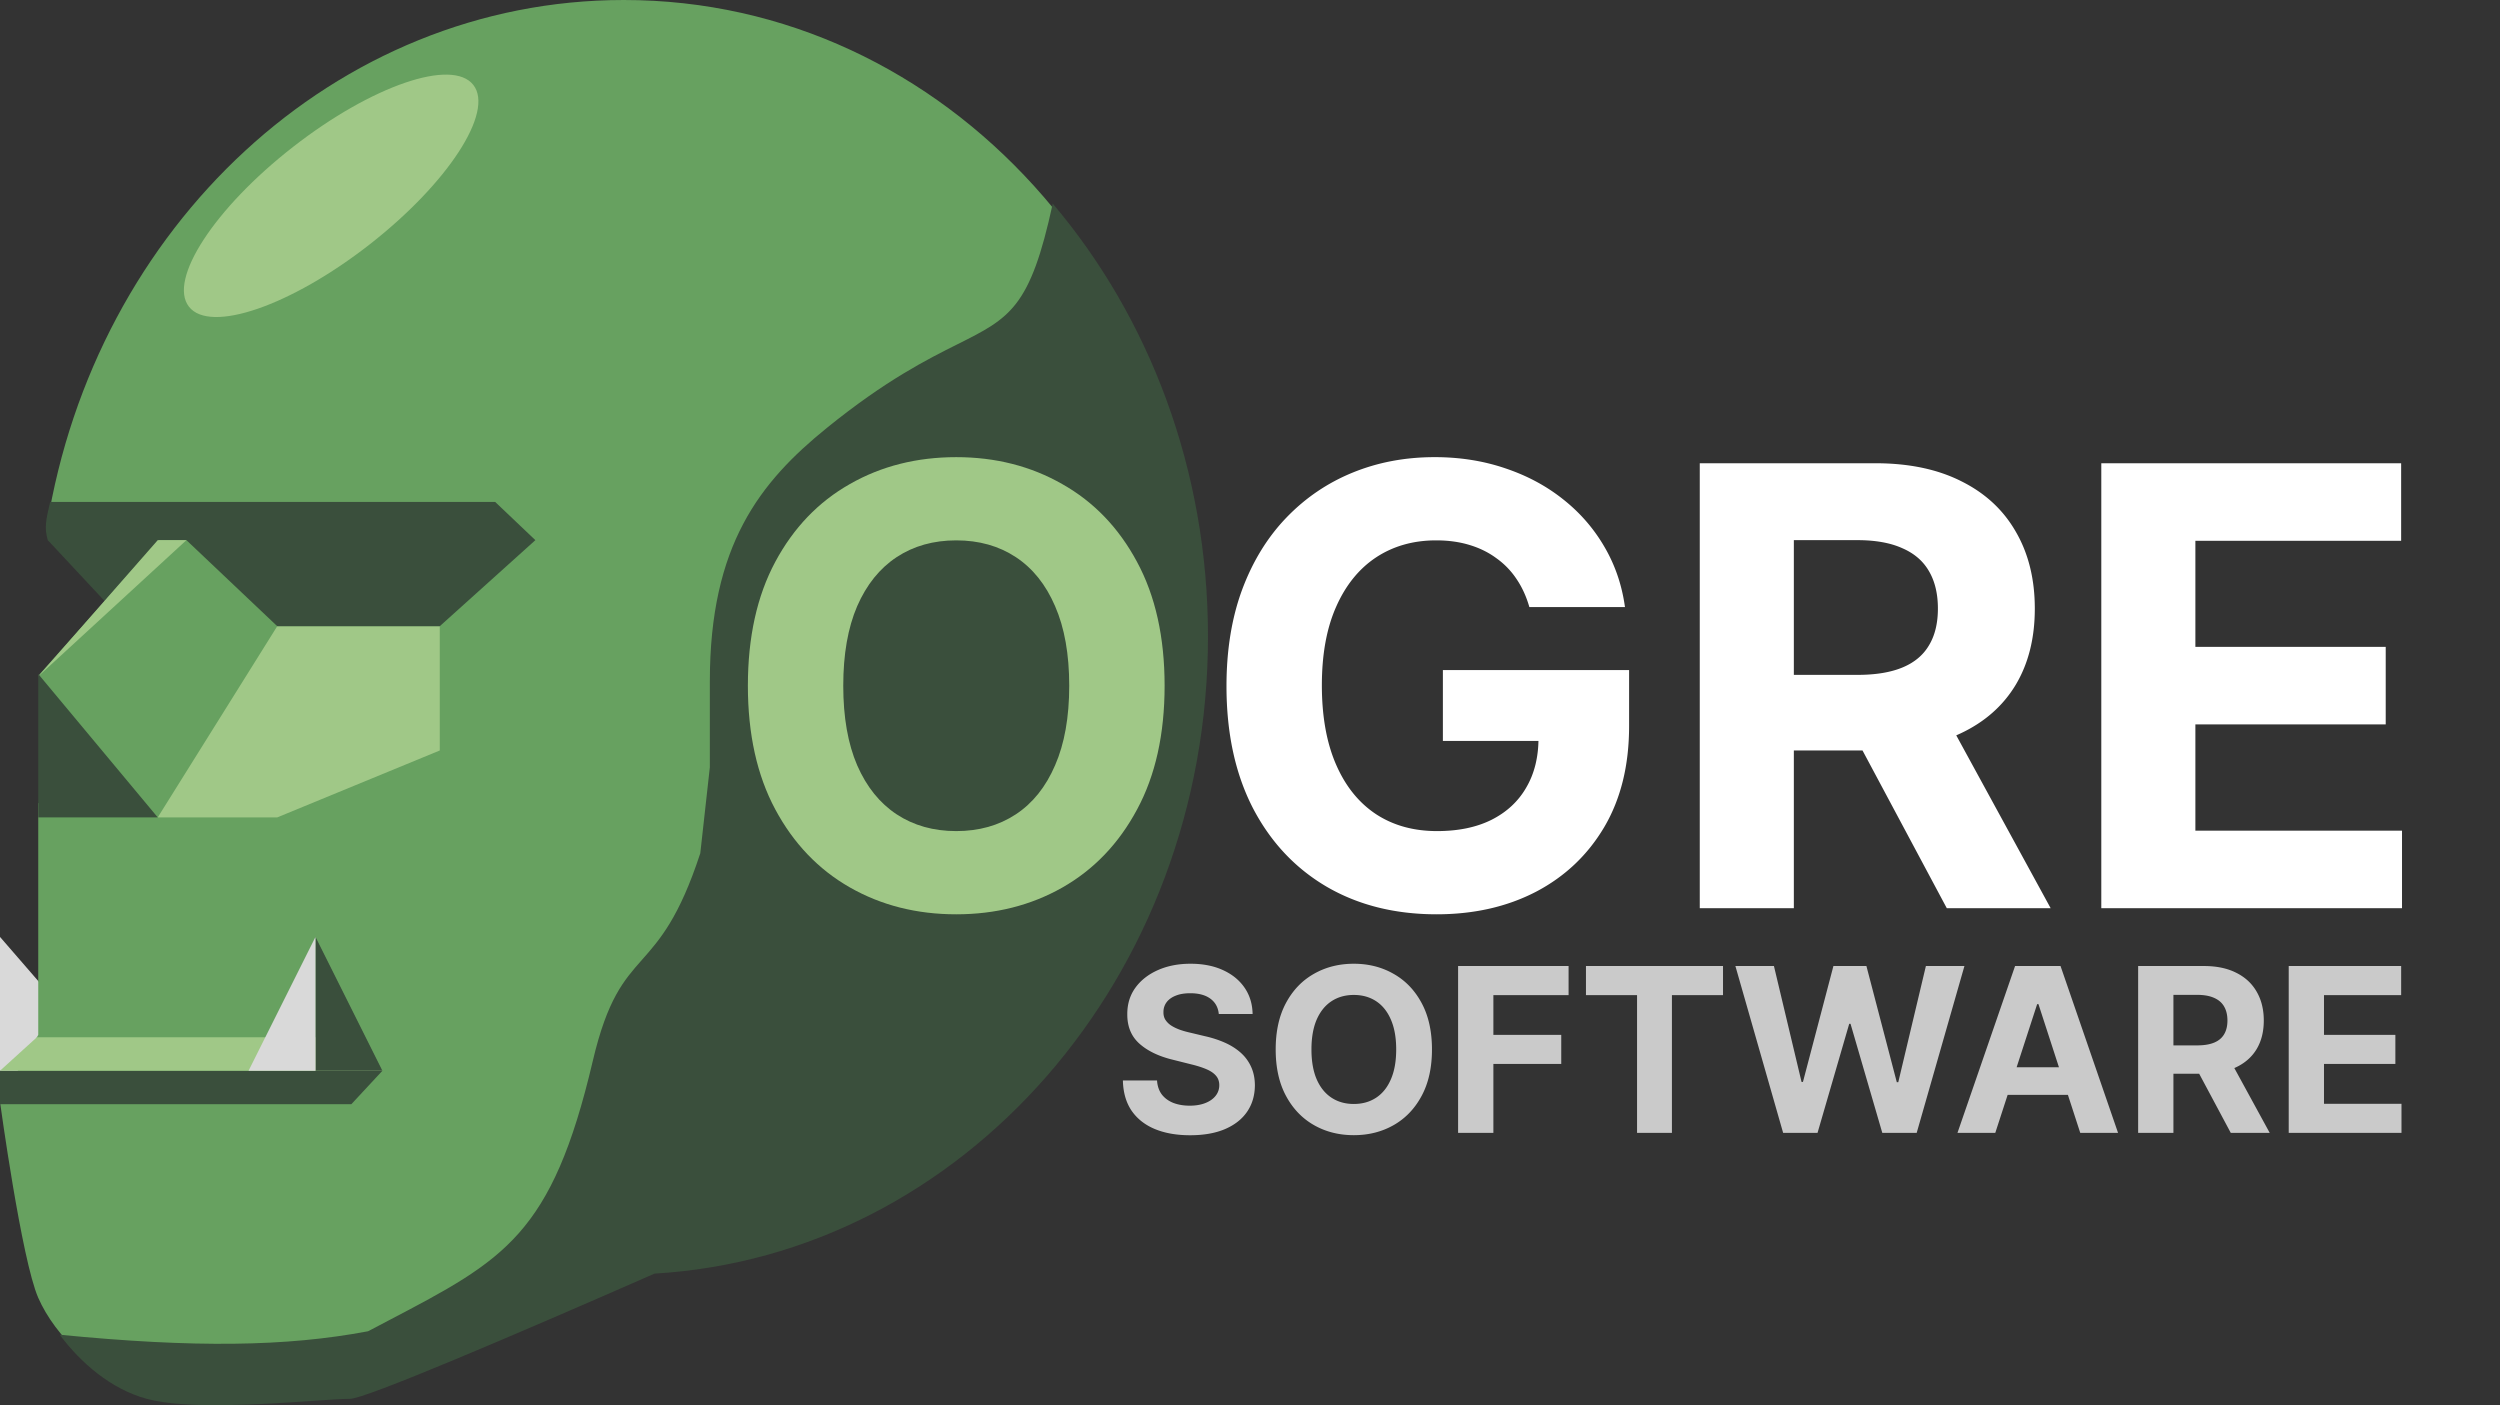 <svg xmlns="http://www.w3.org/2000/svg" width="523" height="294" fill="none" viewBox="0 0 523 294">

  <rect x="0" y="0" width="523" height="294" fill="#333333" stroke="none"/>

  <path fill="#3A4F3C" d="m24 128-14-15 1-3.5h28.5L24 128Z"/>
  <path fill="#D9D9D9" d="M0 196v30h26L0 196Z"/>
  <path fill="#67A160" fill-rule="evenodd" d="M138.688 265.21C202.41 260.669 251.5 203.464 251.5 133c0-73.454-53.345-133-121-133C70.07 0 19.86 47.508 9.825 110h26.109l-27.71 31.119c.514 9.254 1.9 18.246 4.071 26.881H8v48.5l-8 14s4.5 33 8 41 12.444 17 23.5 20c8.085 2.194 23.414.912 33.549.064 3.724-.311 6.747-.564 8.451-.564 3.281 0 35.177-13.126 65.188-25.79Z" clip-rule="evenodd"/>
  <path fill="#3A4F3C" fill-rule="evenodd" d="M252.71 133.138c0 71.273-51.252 129.502-115.783 133.302-29.574 12.978-60.49 26.198-63.717 26.198-1.609 0-4.426.193-7.916.432-10.262.704-26.334 1.806-34.584-.432-7.532-2.044-13.852-7.569-18.221-13.413C40.623 281.98 59.88 281.739 77 278.5c1.5-.792 2.95-1.552 4.35-2.286C105.5 263.558 115.46 258.339 124 222c3.055-12.999 6.503-16.903 10.342-21.249 3.692-4.18 7.746-8.769 12.158-22.251l2-18v-18c0-28.5 10.5-41.667 24.5-53 12.334-9.985 20.977-14.313 27.345-17.501 10.964-5.49 15.182-7.602 19.886-29.404 20.161 23.795 32.479 55.601 32.479 90.543Z" clip-rule="evenodd"/>
  <path fill="#3A4F3C" d="M8 141v30h25L8 141Z"/>
  <path fill="#A0C887" d="M58 131h34v26l-34 14H33l25-40Z"/>
  <path fill="#3A4F3C" d="M10.5 105h93.083l8.417 8-20 18H58l-19-18H10c-.777-2.633-.366-4.328.5-8ZM0 224h80l-6.5 7H0v-7Z"/>
  <path fill="#A0C887" d="M7.71 217h65.94l6.35 7H0l7.71-7ZM8 141.5 33 113h6L8 141.5Z"/>
  <path fill="#3A4F3C" d="M66 196v28h14l-14-28Z"/>
  <path fill="#D9D9D9" d="m66 196-14 28h14v-28Z"/>
  <ellipse cx="69.276" cy="40.966" fill="#A0C887" rx="37.722" ry="12.97" transform="rotate(-37.943 69.276 40.966)"/>
  <path fill="#CACACA" d="M254.972 212.131c-.137-1.375-.722-2.444-1.756-3.205-1.034-.761-2.438-1.142-4.21-1.142-1.205 0-2.222.171-3.051.511-.83.33-1.466.79-1.91 1.381a3.33 3.33 0 0 0-.647 2.012c-.023.624.108 1.17.392 1.636a4.09 4.09 0 0 0 1.21 1.21c.511.33 1.102.619 1.773.869.67.239 1.386.444 2.147.614l3.137.75c1.523.341 2.92.795 4.193 1.364 1.273.568 2.375 1.267 3.307 2.096a8.726 8.726 0 0 1 2.165 2.932c.522 1.125.789 2.415.801 3.869-.012 2.137-.557 3.989-1.637 5.557-1.068 1.557-2.613 2.767-4.636 3.631-2.011.852-4.437 1.278-7.278 1.278-2.819 0-5.273-.432-7.364-1.295-2.08-.864-3.705-2.142-4.875-3.835-1.159-1.705-1.767-3.813-1.824-6.324h7.142c.08 1.17.415 2.147 1.006 2.932.602.772 1.403 1.358 2.403 1.755 1.012.387 2.154.58 3.426.58 1.25 0 2.336-.182 3.256-.546.932-.363 1.653-.869 2.165-1.517a3.504 3.504 0 0 0 .767-2.233c0-.784-.233-1.443-.699-1.977-.455-.534-1.125-.989-2.011-1.364-.875-.375-1.949-.715-3.222-1.022l-3.801-.955c-2.943-.716-5.267-1.835-6.972-3.358-1.704-1.523-2.551-3.574-2.539-6.153-.012-2.114.551-3.96 1.687-5.54 1.148-1.58 2.722-2.812 4.722-3.699 2-.886 4.272-1.329 6.818-1.329 2.591 0 4.852.443 6.784 1.329 1.943.887 3.454 2.119 4.534 3.699 1.08 1.58 1.636 3.409 1.67 5.489h-7.073Zm44.595 7.414c0 3.807-.722 7.046-2.165 9.716-1.432 2.671-3.386 4.711-5.864 6.12-2.466 1.397-5.238 2.096-8.318 2.096-3.102 0-5.886-.704-8.352-2.113s-4.415-3.449-5.847-6.12c-1.432-2.67-2.147-5.903-2.147-9.699 0-3.806.715-7.045 2.147-9.715 1.432-2.671 3.381-4.705 5.847-6.103 2.466-1.409 5.25-2.113 8.352-2.113 3.08 0 5.852.704 8.318 2.113 2.478 1.398 4.432 3.432 5.864 6.103 1.443 2.67 2.165 5.909 2.165 9.715Zm-7.483 0c0-2.465-.37-4.545-1.108-6.238-.727-1.693-1.756-2.977-3.085-3.852-1.33-.875-2.887-1.313-4.671-1.313-1.784 0-3.341.438-4.67 1.313-1.33.875-2.364 2.159-3.103 3.852-.727 1.693-1.09 3.773-1.09 6.238 0 2.466.363 4.546 1.09 6.239.739 1.693 1.773 2.977 3.103 3.852 1.329.875 2.886 1.313 4.67 1.313 1.784 0 3.341-.438 4.671-1.313 1.329-.875 2.358-2.159 3.085-3.852.738-1.693 1.108-3.773 1.108-6.239ZM305.034 237v-34.909h23.114v6.085h-15.733v8.318h14.199v6.086h-14.199V237h-7.381Zm26.749-28.824v-6.085h28.67v6.085h-10.687V237h-7.296v-28.824h-10.687ZM373.033 237l-9.989-34.909h8.063l5.778 24.256h.29l6.375-24.256h6.903l6.358 24.307h.307l5.778-24.307h8.063L400.97 237h-7.193l-6.648-22.824h-.272L380.226 237h-7.193Zm44.378 0h-7.91l12.052-34.909h9.511L443.098 237h-7.909l-8.744-26.932h-.273L417.411 237Zm-.495-13.722h18.682v5.762h-18.682v-5.762ZM447.3 237v-34.909h13.772c2.637 0 4.887.471 6.75 1.415 1.875.931 3.302 2.255 4.279 3.971.988 1.705 1.483 3.71 1.483 6.017 0 2.318-.5 4.313-1.5 5.983-1 1.659-2.449 2.932-4.347 3.818-1.886.887-4.17 1.33-6.852 1.33h-9.222v-5.932h8.029c1.409 0 2.579-.193 3.511-.579.932-.387 1.625-.966 2.08-1.739.466-.773.699-1.733.699-2.881 0-1.159-.233-2.136-.699-2.932-.455-.795-1.154-1.397-2.097-1.806-.932-.421-2.108-.631-3.528-.631h-4.978V237h-7.38Zm18.852-15.886L474.828 237h-8.148l-8.488-15.886h7.96ZM478.8 237v-34.909h23.522v6.085H486.18v8.318h14.932v6.086H486.18v8.335h16.211V237H478.8Z"/>
  <path fill="#A0C887" d="M243.636 143.455c0 10.151-1.924 18.787-5.772 25.909-3.819 7.121-9.031 12.56-15.637 16.318-6.575 3.727-13.969 5.591-22.182 5.591-8.272 0-15.697-1.879-22.272-5.637-6.576-3.757-11.773-9.197-15.591-16.318-3.818-7.121-5.727-15.742-5.727-25.863 0-10.152 1.909-18.788 5.727-25.91 3.818-7.121 9.015-12.545 15.591-16.272 6.575-3.758 14-5.637 22.272-5.637 8.213 0 15.607 1.88 22.182 5.637 6.606 3.727 11.818 9.151 15.637 16.272 3.848 7.122 5.772 15.758 5.772 25.91Zm-19.954 0c0-6.576-.985-12.122-2.955-16.637-1.939-4.515-4.682-7.939-8.227-10.273-3.545-2.333-7.697-3.5-12.455-3.5-4.757 0-8.909 1.167-12.454 3.5-3.546 2.334-6.303 5.758-8.273 10.273-1.939 4.515-2.909 10.061-2.909 16.637 0 6.575.97 12.121 2.909 16.636 1.97 4.515 4.727 7.939 8.273 10.273 3.545 2.333 7.697 3.5 12.454 3.5 4.758 0 8.91-1.167 12.455-3.5 3.545-2.334 6.288-5.758 8.227-10.273 1.97-4.515 2.955-10.061 2.955-16.636Z"/>
  <path fill="#fff" d="M319.943 127c-.636-2.212-1.53-4.167-2.682-5.864a16.546 16.546 0 0 0-4.227-4.363c-1.636-1.212-3.515-2.137-5.636-2.773-2.091-.636-4.409-.955-6.955-.955-4.757 0-8.939 1.182-12.545 3.546-3.576 2.364-6.364 5.803-8.364 10.318-2 4.485-3 9.97-3 16.455 0 6.484.985 12 2.955 16.545 1.969 4.546 4.757 8.015 8.363 10.409 3.606 2.364 7.864 3.546 12.773 3.546 4.455 0 8.258-.788 11.409-2.364 3.182-1.606 5.606-3.864 7.273-6.773 1.697-2.909 2.545-6.348 2.545-10.318l4 .591h-24v-14.818h38.955v11.727c0 8.182-1.727 15.212-5.182 21.091-3.455 5.848-8.212 10.364-14.273 13.545-6.06 3.152-13 4.728-20.818 4.728-8.727 0-16.394-1.925-23-5.773-6.606-3.879-11.757-9.379-15.454-16.5-3.667-7.152-5.5-15.636-5.5-25.455 0-7.545 1.09-14.272 3.272-20.181 2.212-5.94 5.303-10.97 9.273-15.091 3.97-4.121 8.591-7.258 13.864-9.41 5.272-2.15 10.984-3.227 17.136-3.227 5.273 0 10.182.773 14.727 2.319 4.546 1.515 8.576 3.666 12.091 6.454 3.546 2.788 6.44 6.106 8.682 9.955 2.242 3.818 3.682 8.03 4.318 12.636h-20Zm35.648 63V96.91h36.727c7.03 0 13.03 1.257 18 3.772 5 2.485 8.803 6.015 11.409 10.591 2.637 4.545 3.955 9.894 3.955 16.045 0 6.182-1.334 11.5-4 15.955-2.667 4.424-6.53 7.818-11.591 10.182-5.03 2.363-11.121 3.545-18.273 3.545h-24.591v-15.818h21.409c3.758 0 6.879-.515 9.364-1.546 2.485-1.03 4.333-2.575 5.545-4.636 1.243-2.061 1.864-4.621 1.864-7.682 0-3.091-.621-5.697-1.864-7.818-1.212-2.121-3.075-3.727-5.59-4.818-2.485-1.121-5.622-1.682-9.41-1.682h-13.272v77h-19.682Zm50.273-42.364L429 190h-21.727l-22.637-42.364h21.228ZM439.591 190V96.91h62.727v16.226h-43.045v22.182h39.818v16.227h-39.818v22.228H502.5V190h-62.909Z"/>




</svg>

